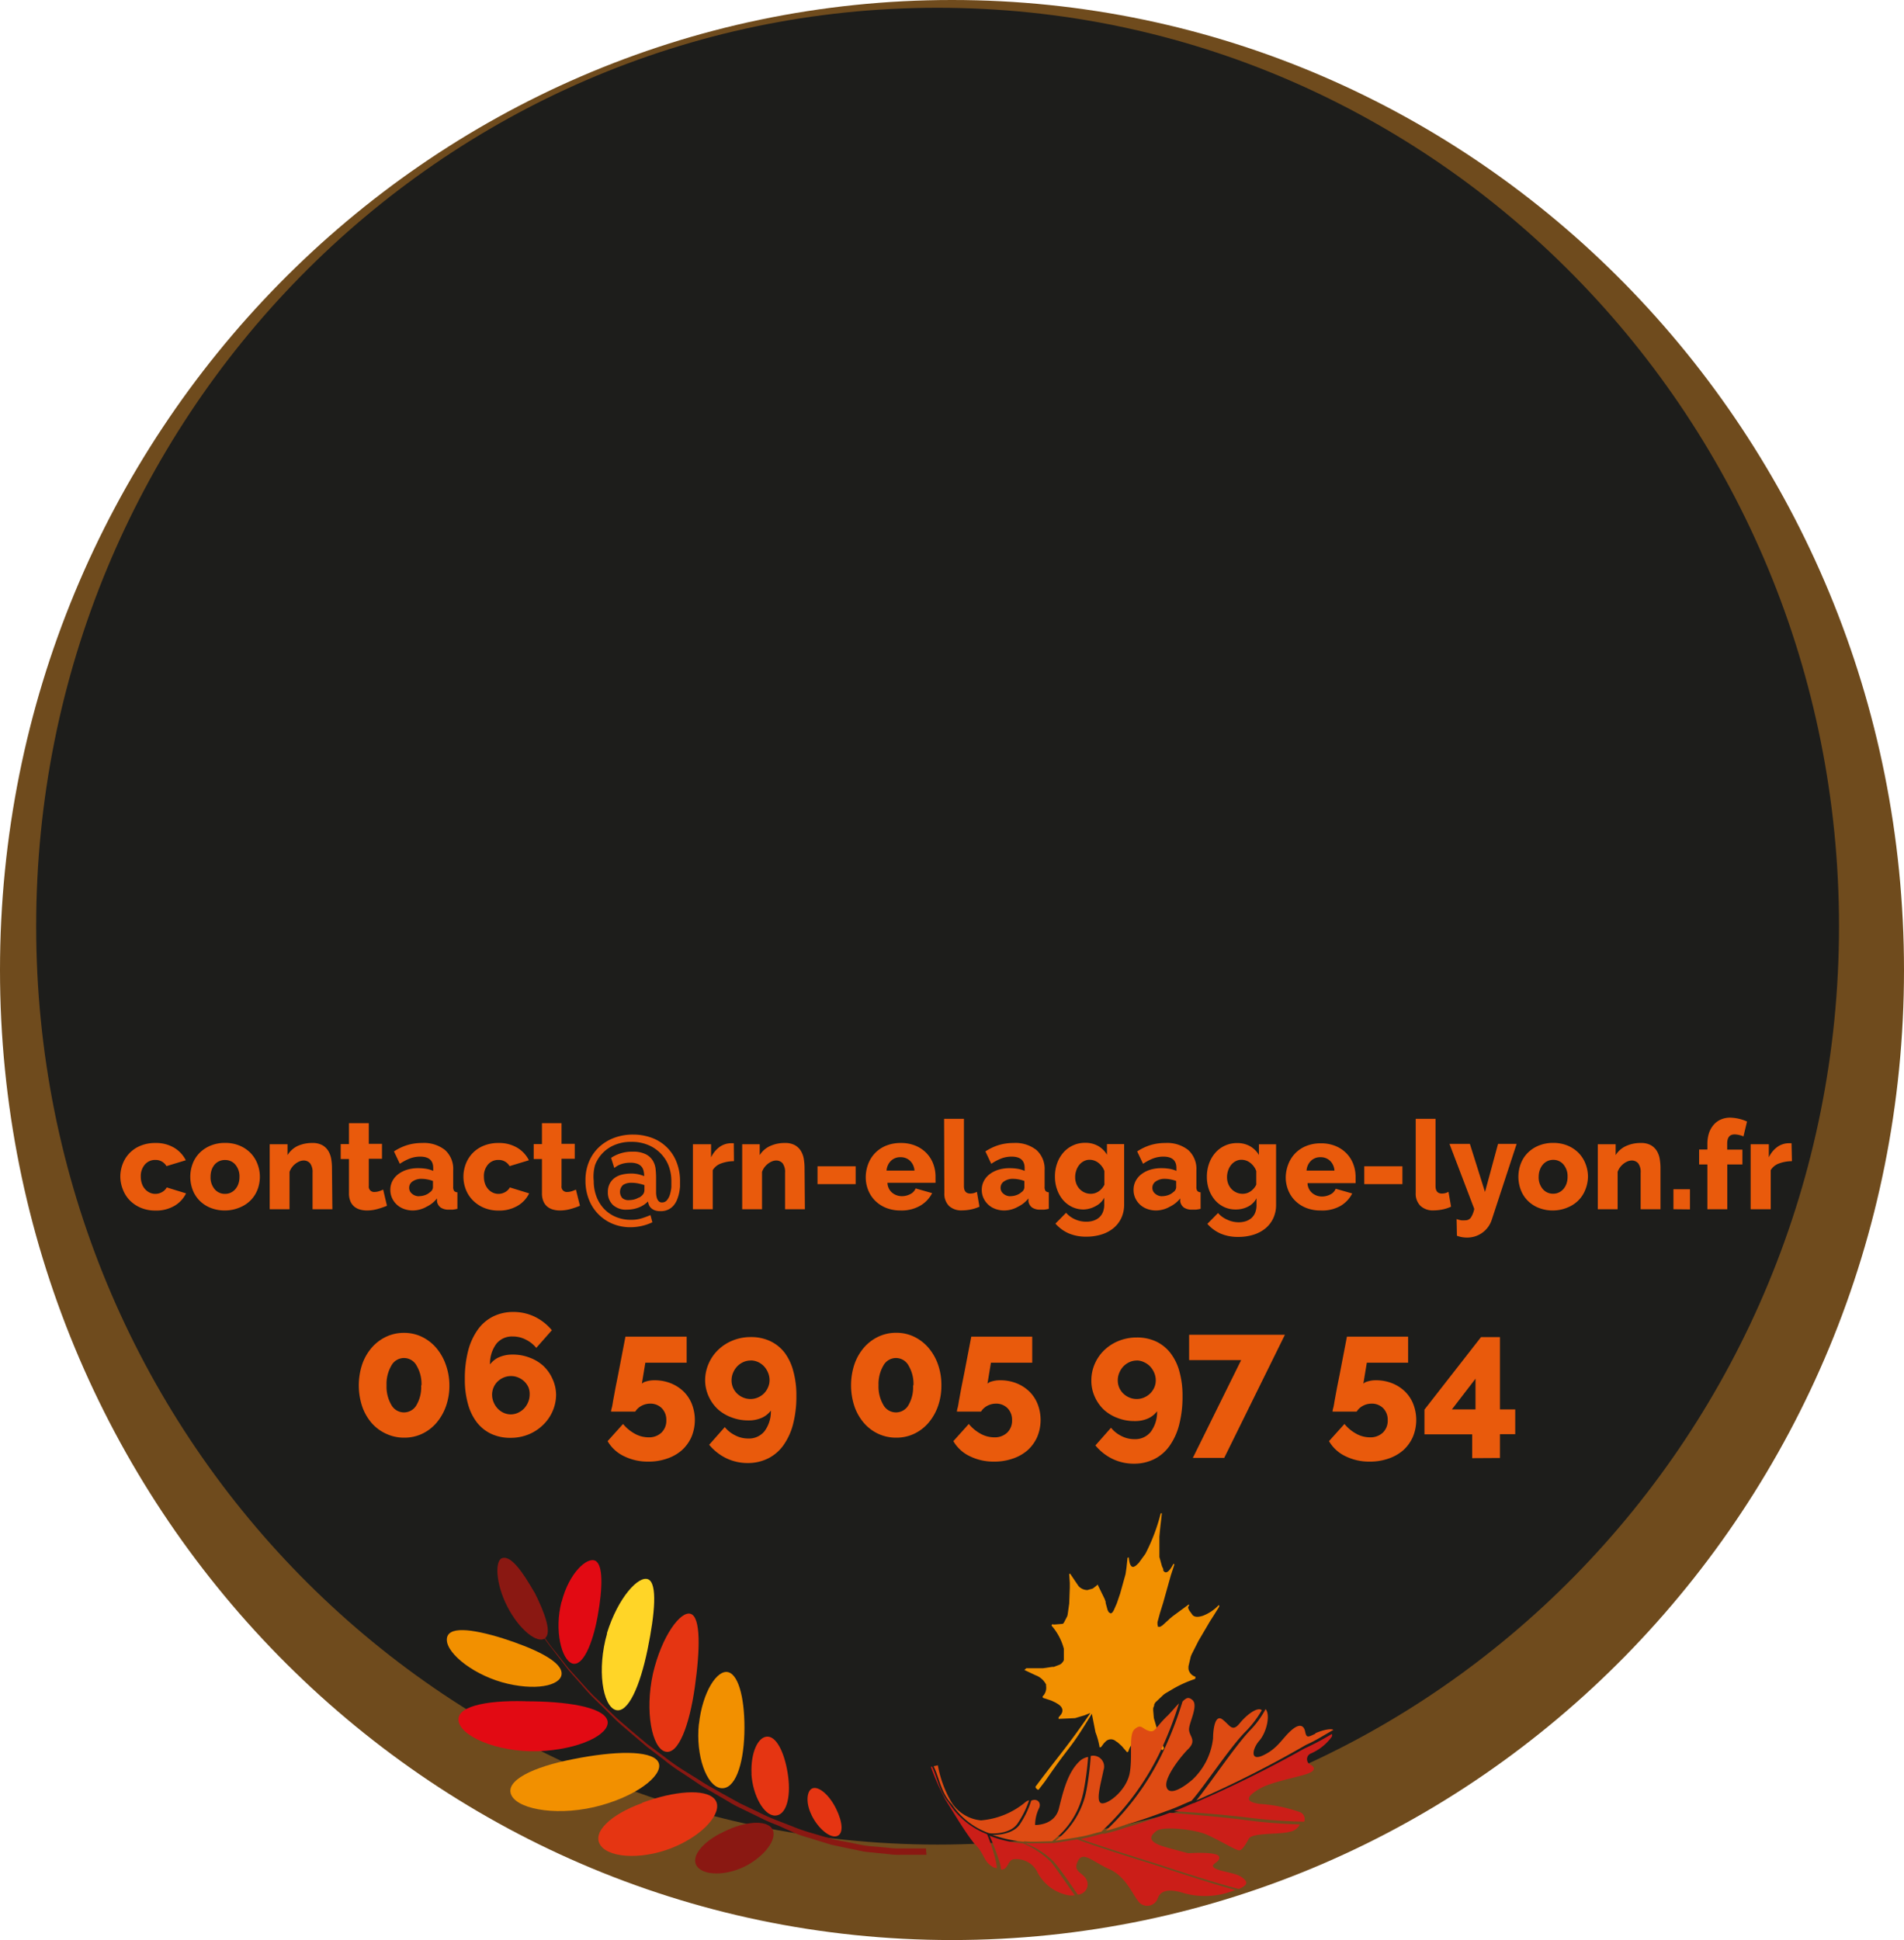 <svg xmlns="http://www.w3.org/2000/svg" viewBox="0 0 230.57 234.91"><title>contact-badge</title><path d="M0,117.46C0,52.59,51.6,0,115.28,0S230.57,52.59,230.57,117.46,179,234.91,115.28,234.91,0,182.32,0,117.46" fill="#6f4b1d" fill-rule="evenodd"/><path d="M4.38,112.15C4.38,50.73,53.25.94,113.55.94S222.7,50.73,222.7,112.15,173.83,223.35,113.55,223.35,4.38,173.57,4.38,112.15" fill="#1d1d1b" fill-rule="evenodd"/><path d="M124.28,202H125l.48,0,.81,0,1.16-.17.18,0,.75-.29h0l.15-.11.19-.21.05-.09.06-.12,0-.1v-1.09l0-.18a6.94,6.94,0,0,0-1.48-2.79v-.09l.11-.1.15.05,1-.08.07,0,.14-.12.42-.81.05-.2.19-1.34.07-1.93v-.57l-.07-1,0-.1h.12l1,1.48a1.44,1.44,0,0,0,1.09.49l.51-.14.15-.05.42-.33.15-.14h0l.84,1.72.13.36,0,.14.24.87.14.26.25.15.2-.14.15-.24.37-.84.4-1.17.66-2.37.11-.74.13-1.24.15-.06v0c.06.51.15,1.2.57,1.16l.22-.1.16-.13.26-.25.8-1.1a22.67,22.67,0,0,0,1.86-4.91v0l.14,0-.21,1.84-.09,1,0,2.45.31,1.11.16.35,0,.09,0,.08c.36.59.86-.1,1.2-.75l0,0c.07-.13.16,0,.12.11l-.4,1.22-.22.78-.72,2.57-.38,1.22-.3,1.1v.29l.06.28.26,0,.28-.17.76-.69.13-.13.38-.31,1.88-1.38h0c.1-.07.1.12,0,.22s0,.31.12.52l.1.13.27.38c.3.32.79.24,1.24.1a5.15,5.15,0,0,0,1.89-1.25c.08-.09.16,0,.08.18l0,0-.68,1.09-.43.67-1.38,2.35-.82,1.62-.11.27-.28,1.19v.12l0,.2a1.2,1.2,0,0,0,.67.87l.17.07v.19l-.08.09a13.93,13.93,0,0,0-2.87,1.33l-.68.4-.2.14-1,.94-.08.12-.08.15,0,.12-.12.32,0,.27v0l.08.93.05.19.36,1.21.33,1,.21.55.29.71-.19.24-1.12-.87a2.11,2.11,0,0,0-1.76-.49h0l-.17.08a2.34,2.34,0,0,0-1,1.16l-.08.23-.07.11h-.11l-.64-.74-.48-.43-.23-.15a.9.9,0,0,0-1.25.06l-.19.19-.33.45-.19.06a9,9,0,0,0-.5-1.84l-.44-2.24c-2.93,4.8-2.23,3.18-5.66,8.17l-.77,1c-.11.13-.46-.23-.38-.36,3-4,3.78-4.74,6.63-8.89-.23.06-.63.25-.72.27l-1.13.34-2,.09,0-.17.32-.39.1-.2c.18-.51-.19-.86-.58-1.09l-.24-.14-.47-.22-1-.33-.06-.1,0-.08.14-.16a1.46,1.46,0,0,0,.28-1.11l0-.09,0-.08a2.33,2.33,0,0,0-1.27-1.12l-1.36-.64Z" fill="#f29000"/><path d="M133.6,222.07a23.79,23.79,0,0,0,2.61-.74c1.64-.47,3.52-1.1,5.45-1.83,1.85.15,5.38.41,8.92.85a62.36,62.36,0,0,0,6.83.56,1.66,1.66,0,0,1-1.18.88c-1.3.38-4.58.09-5,.85s-.77,1.34-1.13,1.41-2.55-1.31-4.06-1.94-5.27-1-6-.41-1.31,1.29,1.25,2,2.63.7,2.62.7,3.55-.25,3.73.43-1.18.86-.62,1.32,2.58.59,3.32,1.13.92.91-.32,1.45c-2.83-.73-7-2.08-10-3.07-5.07-1.58-9.05-2.89-9.14-3,1-.16,2-.48,2.81-.67" fill="#cb1e18"/><path d="M127.65,223.16l2.81-.44c.08.08,4.05,1.45,9.11,3,3.07,1,7.2,2.37,10,3.12l-.21.09a9.47,9.47,0,0,1-6,.3c-2-.64-2.87-.19-3.14.59a1.36,1.36,0,0,1-2.21.59c-.8-.83-1.59-3.16-3.66-4.08s-3.19-2.23-3.81-1,.36,1.32.92,2.08a1.25,1.25,0,0,1-.94,2c-.87-1.23-2-2.94-2.93-4a9.61,9.61,0,0,0-3.42-2.2Z" fill="#cb1e18"/><path d="M144.54,218.35a141.41,141.41,0,0,0,13.4-6.62,31.57,31.57,0,0,0,3.32-1.76c.09.08.08.18,0,.35a6.11,6.11,0,0,1-2.52,2,.75.75,0,0,0-.14,1.31c.48.22.92.69-.21,1.12s-4.43,1-5.84,1.83-2.07,1.56,0,1.85a17.92,17.92,0,0,1,4.89,1,.89.89,0,0,1,.49,1.15,64.5,64.5,0,0,1-6.83-.5c-3.55-.43-7.08-.66-8.93-.77.81-.29,1.59-.66,2.4-1" fill="#cb1e18"/><path d="M130.16,229.49a2.47,2.47,0,0,1-.78,0,5.34,5.34,0,0,1-3.83-2.95,2.83,2.83,0,0,0-2.69-1.42c-.88,0-.7,1.32-1.64,1.25a5.7,5.7,0,0,0-.13-.77,31.45,31.45,0,0,0-1.26-3.32h0a13.77,13.77,0,0,0,4.07.93,10.87,10.87,0,0,1,3.38,2.26c.9,1.14,2,2.8,2.89,4.05" fill="#cb1e18"/><path d="M112.87,213.92c.62,1.23.84,3,2,4.34a9.66,9.66,0,0,0,4.66,3.83h0a20.31,20.31,0,0,1,1.08,3.36,5.35,5.35,0,0,1,.11.76l-.39-.09c-1.33-.73-1-1.6-2.38-2.93-1.26-1.63-2.09-3.11-3.45-5.25a29.48,29.48,0,0,1-1.78-4Z" fill="#cb1e18"/><path d="M159.28,209.88c.7-.34,1.92-.65,2.19-.41-1,.54-2.1,1.28-3.3,1.8A133.16,133.16,0,0,1,144.88,218c1.43-1.73,4.57-6.42,6.44-8.42a11.08,11.08,0,0,0,1.94-2.64l.11.16c.43.85-.06,2.75-.87,3.67s-1.21,2.58.5,1.76,2.21-1.94,3.27-2.92,1.62-.73,1.78.06.33.69,1.23.26" fill="#de4b13"/><path d="M113.06,213.87c.67,1.32.87,3.2,2.22,4.61h0a9,9,0,0,0,4.4,3.46c.08.09,2.56.28,3.53-1.12a11.4,11.4,0,0,0,1.41-2.83,1.24,1.24,0,0,0-.54.3,9.59,9.59,0,0,1-5.29,2.13,4.75,4.75,0,0,1-3.72-2.45h0a13.83,13.83,0,0,1-1.5-4.22Z" fill="#de4b13"/><path d="M141.92,219.05c-1.93.7-3.78,1.39-5.41,1.84-.71.22-1.56.55-2.59.77a31.91,31.91,0,0,0,6.9-9.49,44.35,44.35,0,0,0,2.38-6.14c.47-.46.71-.58,1.17-.21.8.62-.33,2.65-.38,3.52s1,1.34-.09,2.43-2.83,3.44-2.66,4.49,1.41.72,3.16-.77a8.1,8.1,0,0,0,2.5-5c0-1,.22-3,1.15-2.28s1.16,1.58,2.09.44,2.21-2,2.66-1.57a12.52,12.52,0,0,1-2,2.62c-1.92,1.95-5,6.66-6.51,8.35-.8.32-1.58.7-2.38,1" fill="#de4b13"/><path d="M124,223a14.2,14.2,0,0,1-4-.9c0,.15,2.57.19,3.5-1.2a11.46,11.46,0,0,0,1.38-2.87c.74-.33,1.28.28.93.95a4.65,4.65,0,0,0-.46,2s2.36.09,2.88-2,1.07-4.35,2.47-5.69a2,2,0,0,1,1.07-.55,34.85,34.85,0,0,1-.54,4.09,9.94,9.94,0,0,1-3.83,6.12c-1.09,0-2.25.11-3.4,0" fill="#de4b13"/><path d="M130.6,222.45l-2.79.44a10.12,10.12,0,0,0,3.77-6.18,37.43,37.43,0,0,0,.51-4.09,1.32,1.32,0,0,1,1.54,1.73c-.33,1.67-1,3.86-.22,4s3.05-1.59,3.41-3.73-.18-4.62.6-5.26.83-.08,1.66.21.76-.36,2.34-1.85c.63-.65,1-1.14,1.35-1.46a43.5,43.5,0,0,1-2.41,6.13,32,32,0,0,1-7,9.4c-.85.18-1.77.52-2.79.65" fill="#de4b13"/><path d="M14.57,142.48a4.3,4.3,0,0,1,.29-1.55,3.86,3.86,0,0,1,.83-1.31,3.9,3.9,0,0,1,1.33-.89,4.6,4.6,0,0,1,1.79-.33,4.27,4.27,0,0,1,2.29.58,3.7,3.7,0,0,1,1.4,1.51l-2.34.71a1.51,1.51,0,0,0-1.36-.75,1.62,1.62,0,0,0-1.25.55,2.13,2.13,0,0,0-.5,1.49,2.53,2.53,0,0,0,.14.85,1.94,1.94,0,0,0,.38.65,1.71,1.71,0,0,0,.56.42,1.6,1.6,0,0,0,.68.15,1.61,1.61,0,0,0,.82-.22,1.4,1.4,0,0,0,.56-.56l2.34.72a3.53,3.53,0,0,1-1.39,1.5,4.35,4.35,0,0,1-2.32.58,4.47,4.47,0,0,1-1.78-.34,4.08,4.08,0,0,1-1.33-.9,3.8,3.8,0,0,1-.83-1.31A4.3,4.3,0,0,1,14.57,142.48Z" fill="#e95a0c"/><path d="M27.26,146.57a4.6,4.6,0,0,1-1.79-.33,3.89,3.89,0,0,1-1.33-.89,3.76,3.76,0,0,1-.82-1.31,4.48,4.48,0,0,1,0-3.1,3.76,3.76,0,0,1,.82-1.31,4,4,0,0,1,1.33-.9,4.51,4.51,0,0,1,1.79-.34,4.46,4.46,0,0,1,1.78.34,4,4,0,0,1,1.32.9,3.86,3.86,0,0,1,.82,1.31,4.3,4.3,0,0,1,.29,1.55A4.41,4.41,0,0,1,31.2,144a3.77,3.77,0,0,1-.82,1.31,3.9,3.9,0,0,1-1.33.89A4.6,4.6,0,0,1,27.26,146.57Zm-1.76-4.08A2.18,2.18,0,0,0,26,144a1.6,1.6,0,0,0,1.26.56,1.58,1.58,0,0,0,.69-.15,1.66,1.66,0,0,0,.55-.42,2,2,0,0,0,.37-.65,2.49,2.49,0,0,0,.13-.83,2.18,2.18,0,0,0-.5-1.49,1.59,1.59,0,0,0-1.24-.56A1.63,1.63,0,0,0,26,141a2,2,0,0,0-.37.65A2.49,2.49,0,0,0,25.5,142.49Z" fill="#e95a0c"/><path d="M40.25,146.42h-2.4V142a1.77,1.77,0,0,0-.29-1.13,1,1,0,0,0-.77-.35,1.33,1.33,0,0,0-.51.1,2.14,2.14,0,0,0-.5.29,2.27,2.27,0,0,0-.43.44,2.1,2.1,0,0,0-.29.55v4.52h-2.4v-7.87h2.16v1.32A2.87,2.87,0,0,1,36,138.78a4.18,4.18,0,0,1,1.83-.38,2.38,2.38,0,0,1,1.23.28,2,2,0,0,1,.72.72,2.79,2.79,0,0,1,.34,1,6.61,6.61,0,0,1,.08,1Z" fill="#e95a0c"/><path d="M46.86,146a9.56,9.56,0,0,1-1.13.39,4.72,4.72,0,0,1-1.28.18,3.11,3.11,0,0,1-.85-.11,1.9,1.9,0,0,1-.7-.36,1.68,1.68,0,0,1-.47-.65,2.48,2.48,0,0,1-.17-1v-4.11h-1v-1.81h1V136h2.4v2.5h1.6v1.81h-1.6v3.29a.64.64,0,0,0,.69.73,1.84,1.84,0,0,0,.55-.09,3.39,3.39,0,0,0,.5-.2Z" fill="#e95a0c"/><path d="M50,146.57a3.09,3.09,0,0,1-1.09-.19,2.54,2.54,0,0,1-.86-.52,2.51,2.51,0,0,1-.57-.79,2.36,2.36,0,0,1-.21-1,2.29,2.29,0,0,1,.25-1.06,2.45,2.45,0,0,1,.7-.83,3.45,3.45,0,0,1,1.06-.54,4.51,4.51,0,0,1,1.37-.19,5.52,5.52,0,0,1,1,.08,3.18,3.18,0,0,1,.81.25v-.36q0-1.37-1.58-1.37a3.51,3.51,0,0,0-1.23.22,5.93,5.93,0,0,0-1.23.65l-.71-1.5a6.31,6.31,0,0,1,1.62-.77,6.12,6.12,0,0,1,1.79-.25,4.1,4.1,0,0,1,2.76.84,3.07,3.07,0,0,1,1,2.46v2a.84.84,0,0,0,.11.5.56.56,0,0,0,.4.17v2a4.06,4.06,0,0,1-.57.1l-.46,0a1.67,1.67,0,0,1-1-.26,1.16,1.16,0,0,1-.44-.74l0-.36a3.6,3.6,0,0,1-1.25,1A3.43,3.43,0,0,1,50,146.57Zm.71-1.73a2.18,2.18,0,0,0,.76-.13,1.76,1.76,0,0,0,.61-.36.75.75,0,0,0,.35-.57V143a3.91,3.91,0,0,0-.68-.19,3.8,3.8,0,0,0-.68-.07,1.85,1.85,0,0,0-1.09.3.91.91,0,0,0-.43.78.89.89,0,0,0,.33.71A1.26,1.26,0,0,0,50.73,144.85Z" fill="#e95a0c"/><path d="M56.12,142.48a4.3,4.3,0,0,1,.29-1.55,3.86,3.86,0,0,1,.83-1.31,3.9,3.9,0,0,1,1.33-.89,4.6,4.6,0,0,1,1.79-.33,4.27,4.27,0,0,1,2.29.58,3.7,3.7,0,0,1,1.4,1.51l-2.34.71a1.51,1.51,0,0,0-1.36-.75,1.62,1.62,0,0,0-1.25.55,2.13,2.13,0,0,0-.5,1.49,2.53,2.53,0,0,0,.14.85,1.94,1.94,0,0,0,.38.65,1.71,1.71,0,0,0,.56.42,1.6,1.6,0,0,0,.68.15,1.61,1.61,0,0,0,.82-.22,1.4,1.4,0,0,0,.56-.56l2.34.72a3.53,3.53,0,0,1-1.39,1.5,4.35,4.35,0,0,1-2.32.58,4.47,4.47,0,0,1-1.78-.34,4.08,4.08,0,0,1-1.33-.9A3.8,3.8,0,0,1,56.4,144,4.3,4.3,0,0,1,56.12,142.48Z" fill="#e95a0c"/><path d="M70.23,146a9.56,9.56,0,0,1-1.13.39,4.72,4.72,0,0,1-1.28.18,3.11,3.11,0,0,1-.85-.11,1.9,1.9,0,0,1-.7-.36,1.68,1.68,0,0,1-.47-.65,2.48,2.48,0,0,1-.17-1v-4.11h-1v-1.81h1V136H68v2.5h1.6v1.81H68v3.29a.64.64,0,0,0,.69.73,1.84,1.84,0,0,0,.55-.09,3.39,3.39,0,0,0,.5-.2Z" fill="#e95a0c"/><path d="M76.68,137.38a6.48,6.48,0,0,1,2.13.35,5.07,5.07,0,0,1,3.07,2.86,6.24,6.24,0,0,1,.47,2.52c0,.14,0,.33,0,.56a6,6,0,0,1-.1.73,5,5,0,0,1-.23.79,2.65,2.65,0,0,1-.41.73,2,2,0,0,1-.66.53,2.08,2.08,0,0,1-1,.2,1.82,1.82,0,0,1-.68-.11,1.31,1.31,0,0,1-.44-.28,1.08,1.08,0,0,1-.25-.37,1.86,1.86,0,0,1-.11-.41,3.23,3.23,0,0,1-1.15.74,3.9,3.9,0,0,1-1.4.25,2.32,2.32,0,0,1-1.72-.59,2.08,2.08,0,0,1-.59-1.54,2.12,2.12,0,0,1,.25-1.06,2,2,0,0,1,.64-.7,2.6,2.6,0,0,1,.89-.37,4.67,4.67,0,0,1,1-.11,3.83,3.83,0,0,1,1,.11,5.11,5.11,0,0,1,.62.2,2.73,2.73,0,0,0-.08-.66,1.19,1.19,0,0,0-.26-.51,1.26,1.26,0,0,0-.51-.33,2.37,2.37,0,0,0-.82-.12,3.35,3.35,0,0,0-1.12.17,2.56,2.56,0,0,0-.83.47L74,140.2a4.55,4.55,0,0,1,2.61-.75,3.39,3.39,0,0,1,1.59.31,2.13,2.13,0,0,1,.85.77,2.5,2.5,0,0,1,.34,1,10.12,10.12,0,0,1,.06,1.06v1.23q0,.33,0,.65a2.32,2.32,0,0,0,.09.57,1,1,0,0,0,.22.4.53.53,0,0,0,.41.16.76.76,0,0,0,.61-.29,2,2,0,0,0,.36-.71,4.81,4.81,0,0,0,.16-.85q0-.44,0-.73a5.18,5.18,0,0,0-.34-1.89,4.36,4.36,0,0,0-1-1.51,4.48,4.48,0,0,0-1.52-1,5.17,5.17,0,0,0-2-.36,5.11,5.11,0,0,0-1.94.35,4.25,4.25,0,0,0-2.44,2.46A5.12,5.12,0,0,0,71.9,143a5.25,5.25,0,0,0,.31,1.83,4.54,4.54,0,0,0,.9,1.5,4.17,4.17,0,0,0,1.42,1,4.62,4.62,0,0,0,1.88.37,4.22,4.22,0,0,0,1.27-.17q.52-.16,1.09-.4L79,148a6.11,6.11,0,0,1-1.31.45,6.23,6.23,0,0,1-1.35.15,5.53,5.53,0,0,1-2.11-.4,5.2,5.2,0,0,1-2.9-2.92,6.1,6.1,0,0,1-.43-2.33,5.74,5.74,0,0,1,.47-2.39,5.14,5.14,0,0,1,1.27-1.75,5.52,5.52,0,0,1,1.83-1.07A6.46,6.46,0,0,1,76.68,137.38Zm.67,7.65a1.37,1.37,0,0,0,.5-.39.85.85,0,0,0,.19-.54v-.6a6.63,6.63,0,0,0-.65-.18,4.06,4.06,0,0,0-.94-.1,1.77,1.77,0,0,0-1,.26,1.15,1.15,0,0,0-.1,1.58,1.12,1.12,0,0,0,.79.26,3.27,3.27,0,0,0,.61-.07A2.28,2.28,0,0,0,77.36,145Z" fill="#e95a0c"/><path d="M88.88,140.6a4.6,4.6,0,0,0-1.57.28,1.92,1.92,0,0,0-1,.81v4.73h-2.4v-7.87h2.2v1.59a3.34,3.34,0,0,1,1-1.24,2.4,2.4,0,0,1,1.36-.47h.24l.15,0Z" fill="#e95a0c"/><path d="M97.47,146.42h-2.4V142a1.77,1.77,0,0,0-.29-1.13,1,1,0,0,0-.77-.35,1.33,1.33,0,0,0-.51.1,2.14,2.14,0,0,0-.5.29,2.27,2.27,0,0,0-.43.44,2.1,2.1,0,0,0-.29.55v4.52h-2.4v-7.87H92v1.32a2.87,2.87,0,0,1,1.23-1.09,4.18,4.18,0,0,1,1.83-.38,2.38,2.38,0,0,1,1.23.28,2,2,0,0,1,.72.72,2.79,2.79,0,0,1,.34,1,6.61,6.61,0,0,1,.08,1Z" fill="#e95a0c"/><path d="M99,143.38v-2.16h4.62v2.16Z" fill="#e95a0c"/><path d="M109.07,146.57a4.66,4.66,0,0,1-1.78-.32,4,4,0,0,1-1.33-.88,3.76,3.76,0,0,1-.83-1.28,4.14,4.14,0,0,1-.29-1.52,4.54,4.54,0,0,1,.29-1.61,3.9,3.9,0,0,1,.83-1.33,3.85,3.85,0,0,1,1.33-.9,4.6,4.6,0,0,1,1.79-.33,4.54,4.54,0,0,1,1.79.33,3.91,3.91,0,0,1,1.32.89,3.79,3.79,0,0,1,.82,1.3,4.35,4.35,0,0,1,.28,1.54c0,.14,0,.28,0,.41a2.88,2.88,0,0,1,0,.35h-5.82a1.62,1.62,0,0,0,.58,1.21,1.84,1.84,0,0,0,1.18.41,2.15,2.15,0,0,0,1-.25,1.3,1.3,0,0,0,.65-.69l2,.57a3.67,3.67,0,0,1-1.44,1.52A4.47,4.47,0,0,1,109.07,146.57Zm1.67-4.83a1.8,1.8,0,0,0-.54-1.19,1.63,1.63,0,0,0-1.15-.43,1.6,1.6,0,0,0-1.16.44,1.83,1.83,0,0,0-.53,1.18Z" fill="#e95a0c"/><path d="M114.33,135.47h2.4v8.15q0,.9.77.9a1.7,1.7,0,0,0,.4-.05,1.45,1.45,0,0,0,.4-.16l.31,1.8a4.66,4.66,0,0,1-1,.33,5.5,5.5,0,0,1-1.1.12,2.19,2.19,0,0,1-1.59-.54,2.08,2.08,0,0,1-.56-1.56Z" fill="#e95a0c"/><path d="M121.62,146.57a3.09,3.09,0,0,1-1.09-.19,2.54,2.54,0,0,1-.86-.52,2.51,2.51,0,0,1-.57-.79,2.36,2.36,0,0,1-.21-1,2.29,2.29,0,0,1,.25-1.06,2.45,2.45,0,0,1,.7-.83,3.45,3.45,0,0,1,1.06-.54,4.51,4.51,0,0,1,1.37-.19,5.52,5.52,0,0,1,1,.08,3.18,3.18,0,0,1,.81.25v-.36q0-1.37-1.58-1.37a3.51,3.51,0,0,0-1.23.22,5.93,5.93,0,0,0-1.23.65l-.71-1.5a6.31,6.31,0,0,1,1.62-.77,6.12,6.12,0,0,1,1.79-.25,4.1,4.1,0,0,1,2.76.84,3.07,3.07,0,0,1,1,2.46v2a.84.84,0,0,0,.11.5.56.56,0,0,0,.4.17v2a4.06,4.06,0,0,1-.57.1l-.46,0a1.67,1.67,0,0,1-1-.26,1.16,1.16,0,0,1-.44-.74l0-.36a3.6,3.6,0,0,1-1.25,1A3.43,3.43,0,0,1,121.62,146.57Zm.71-1.73a2.18,2.18,0,0,0,.76-.13,1.76,1.76,0,0,0,.61-.36.75.75,0,0,0,.35-.57V143a3.91,3.91,0,0,0-.68-.19,3.8,3.8,0,0,0-.68-.07,1.85,1.85,0,0,0-1.09.3.91.91,0,0,0-.43.78.89.89,0,0,0,.33.71A1.26,1.26,0,0,0,122.33,144.85Z" fill="#e95a0c"/><path d="M131.24,146.45a3.2,3.2,0,0,1-1.42-.31,3.36,3.36,0,0,1-1.1-.85A4,4,0,0,1,128,144a4.58,4.58,0,0,1-.25-1.54,4.68,4.68,0,0,1,.27-1.61,4,4,0,0,1,.75-1.29,3.45,3.45,0,0,1,2.64-1.18,3.1,3.1,0,0,1,1.57.38,2.94,2.94,0,0,1,1.07,1.06v-1.29h2.08v7.33a3.77,3.77,0,0,1-.34,1.62,3.53,3.53,0,0,1-.94,1.22,4.24,4.24,0,0,1-1.44.77,6,6,0,0,1-1.85.27,5.28,5.28,0,0,1-2.17-.41,4.61,4.61,0,0,1-1.58-1.17l1.29-1.31a3.14,3.14,0,0,0,1.08.79,3.3,3.3,0,0,0,1.38.29,2.79,2.79,0,0,0,.83-.12,2,2,0,0,0,.69-.37,1.7,1.7,0,0,0,.47-.65,2.39,2.39,0,0,0,.17-1v-.77a2.35,2.35,0,0,1-1,1A3.21,3.21,0,0,1,131.24,146.45Zm.83-1.9a1.67,1.67,0,0,0,1-.31,2.1,2.1,0,0,0,.67-.79V141.8a2.17,2.17,0,0,0-.73-1,1.73,1.73,0,0,0-1.05-.37,1.49,1.49,0,0,0-.71.17,1.77,1.77,0,0,0-.56.46,2.19,2.19,0,0,0-.36.68,2.48,2.48,0,0,0-.13.79,2.2,2.2,0,0,0,.14.8,1.94,1.94,0,0,0,.4.64,1.84,1.84,0,0,0,.59.42A1.81,1.81,0,0,0,132.06,144.55Z" fill="#e95a0c"/><path d="M140,146.57a3.09,3.09,0,0,1-1.09-.19,2.54,2.54,0,0,1-.86-.52,2.51,2.51,0,0,1-.57-.79,2.36,2.36,0,0,1-.21-1,2.29,2.29,0,0,1,.25-1.06,2.45,2.45,0,0,1,.7-.83,3.45,3.45,0,0,1,1.06-.54,4.51,4.51,0,0,1,1.37-.19,5.52,5.52,0,0,1,1,.08,3.18,3.18,0,0,1,.81.25v-.36q0-1.37-1.58-1.37a3.51,3.51,0,0,0-1.23.22,5.93,5.93,0,0,0-1.23.65l-.71-1.5a6.31,6.31,0,0,1,1.62-.77,6.12,6.12,0,0,1,1.79-.25,4.1,4.1,0,0,1,2.76.84,3.07,3.07,0,0,1,1,2.46v2a.84.84,0,0,0,.11.5.56.56,0,0,0,.4.17v2a4.06,4.06,0,0,1-.57.1l-.46,0a1.67,1.67,0,0,1-1-.26,1.16,1.16,0,0,1-.44-.74l0-.36a3.6,3.6,0,0,1-1.25,1A3.43,3.43,0,0,1,140,146.57Zm.71-1.73a2.18,2.18,0,0,0,.76-.13,1.76,1.76,0,0,0,.61-.36.75.75,0,0,0,.35-.57V143a3.91,3.91,0,0,0-.68-.19,3.8,3.8,0,0,0-.68-.07,1.85,1.85,0,0,0-1.09.3.91.91,0,0,0-.43.78.89.89,0,0,0,.33.71A1.26,1.26,0,0,0,140.72,144.85Z" fill="#e95a0c"/><path d="M149.63,146.45a3.2,3.2,0,0,1-1.42-.31,3.36,3.36,0,0,1-1.1-.85,4,4,0,0,1-.71-1.26,4.58,4.58,0,0,1-.25-1.54,4.68,4.68,0,0,1,.27-1.61,4,4,0,0,1,.75-1.29,3.45,3.45,0,0,1,2.64-1.18,3.1,3.1,0,0,1,1.57.38,2.94,2.94,0,0,1,1.07,1.06v-1.29h2.08v7.33a3.77,3.77,0,0,1-.34,1.62,3.53,3.53,0,0,1-.94,1.22,4.24,4.24,0,0,1-1.44.77,6,6,0,0,1-1.85.27,5.28,5.28,0,0,1-2.17-.41,4.61,4.61,0,0,1-1.58-1.17l1.29-1.31a3.14,3.14,0,0,0,1.08.79A3.3,3.3,0,0,0,150,148a2.79,2.79,0,0,0,.83-.12,2,2,0,0,0,.69-.37,1.7,1.7,0,0,0,.47-.65,2.39,2.39,0,0,0,.17-1v-.77a2.35,2.35,0,0,1-1,1A3.21,3.21,0,0,1,149.63,146.45Zm.83-1.9a1.67,1.67,0,0,0,1-.31,2.1,2.1,0,0,0,.67-.79V141.8a2.17,2.17,0,0,0-.73-1,1.73,1.73,0,0,0-1.05-.37,1.49,1.49,0,0,0-.71.17,1.77,1.77,0,0,0-.56.46,2.19,2.19,0,0,0-.36.68,2.48,2.48,0,0,0-.13.79,2.2,2.2,0,0,0,.14.8,1.94,1.94,0,0,0,.4.64,1.84,1.84,0,0,0,.59.42A1.81,1.81,0,0,0,150.45,144.55Z" fill="#e95a0c"/><path d="M159.93,146.57a4.66,4.66,0,0,1-1.78-.32,4,4,0,0,1-1.33-.88,3.76,3.76,0,0,1-.83-1.28,4.14,4.14,0,0,1-.29-1.52A4.54,4.54,0,0,1,156,141a3.9,3.9,0,0,1,.83-1.33,3.85,3.85,0,0,1,1.33-.9,4.6,4.6,0,0,1,1.79-.33,4.54,4.54,0,0,1,1.79.33,3.91,3.91,0,0,1,1.32.89,3.79,3.79,0,0,1,.82,1.3,4.35,4.35,0,0,1,.28,1.54c0,.14,0,.28,0,.41a2.88,2.88,0,0,1,0,.35h-5.82a1.62,1.62,0,0,0,.58,1.21,1.84,1.84,0,0,0,1.18.41,2.15,2.15,0,0,0,1-.25,1.3,1.3,0,0,0,.65-.69l2,.57a3.67,3.67,0,0,1-1.44,1.52A4.47,4.47,0,0,1,159.93,146.57Zm1.67-4.83a1.8,1.8,0,0,0-.54-1.19,1.63,1.63,0,0,0-1.15-.43,1.6,1.6,0,0,0-1.16.44,1.83,1.83,0,0,0-.53,1.18Z" fill="#e95a0c"/><path d="M165.21,143.38v-2.16h4.62v2.16Z" fill="#e95a0c"/><path d="M171.44,135.47h2.4v8.15q0,.9.77.9a1.7,1.7,0,0,0,.4-.05,1.45,1.45,0,0,0,.4-.16l.31,1.8a4.66,4.66,0,0,1-1,.33,5.5,5.5,0,0,1-1.1.12A2.19,2.19,0,0,1,172,146a2.08,2.08,0,0,1-.56-1.56Z" fill="#e95a0c"/><path d="M176.39,147.61a3.51,3.51,0,0,0,.56.15,2.8,2.8,0,0,0,.47,0,.82.82,0,0,0,.68-.3,3,3,0,0,0,.43-1.08l-3-7.87H178l1.83,5.82,1.58-5.82h2.25l-3,9.15a3.11,3.11,0,0,1-3,2.19,3.64,3.64,0,0,1-.61-.05,3.37,3.37,0,0,1-.62-.17Z" fill="#e95a0c"/><path d="M188.09,146.57a4.6,4.6,0,0,1-1.79-.33,3.89,3.89,0,0,1-1.33-.89,3.76,3.76,0,0,1-.82-1.31,4.48,4.48,0,0,1,0-3.1,3.76,3.76,0,0,1,.82-1.31,4,4,0,0,1,1.33-.9,4.51,4.51,0,0,1,1.79-.34,4.46,4.46,0,0,1,1.78.34,4,4,0,0,1,1.32.9,3.86,3.86,0,0,1,.82,1.31,4.3,4.3,0,0,1,.29,1.55A4.41,4.41,0,0,1,192,144a3.77,3.77,0,0,1-.82,1.31,3.9,3.9,0,0,1-1.33.89A4.6,4.6,0,0,1,188.09,146.57Zm-1.76-4.08a2.18,2.18,0,0,0,.5,1.49,1.6,1.6,0,0,0,1.26.56,1.58,1.58,0,0,0,.69-.15,1.66,1.66,0,0,0,.55-.42,2,2,0,0,0,.37-.65,2.49,2.49,0,0,0,.13-.83,2.18,2.18,0,0,0-.5-1.49,1.59,1.59,0,0,0-1.24-.56,1.63,1.63,0,0,0-1.25.57,2,2,0,0,0-.37.65A2.49,2.49,0,0,0,186.33,142.49Z" fill="#e95a0c"/><path d="M201.08,146.42h-2.4V142a1.77,1.77,0,0,0-.29-1.13,1,1,0,0,0-.77-.35,1.33,1.33,0,0,0-.51.1,2.14,2.14,0,0,0-.5.29,2.27,2.27,0,0,0-.43.44,2.1,2.1,0,0,0-.29.55v4.52h-2.4v-7.87h2.16v1.32a2.87,2.87,0,0,1,1.23-1.09,4.18,4.18,0,0,1,1.83-.38,2.38,2.38,0,0,1,1.23.28,2,2,0,0,1,.72.72,2.79,2.79,0,0,1,.34,1,6.61,6.61,0,0,1,.08,1Z" fill="#e95a0c"/><path d="M202.65,146.42V144h2v2.44Z" fill="#e95a0c"/><path d="M206.76,146.42V141h-1v-1.81h1v-.65a4.31,4.31,0,0,1,.19-1.33,3,3,0,0,1,.56-1,2.42,2.42,0,0,1,.87-.65,2.76,2.76,0,0,1,1.13-.23,5.27,5.27,0,0,1,2.05.47l-.43,1.8a3,3,0,0,0-.53-.17,2.42,2.42,0,0,0-.55-.07q-.89,0-.89,1.11v.73H211V141h-1.83v5.42Z" fill="#e95a0c"/><path d="M217,140.6a4.6,4.6,0,0,0-1.57.28,1.92,1.92,0,0,0-1,.81v4.73H212v-7.87h2.2v1.59a3.34,3.34,0,0,1,1-1.24,2.4,2.4,0,0,1,1.36-.47h.24l.15,0Z" fill="#e95a0c"/><path d="M54.42,167.74a7.47,7.47,0,0,1-.42,2.55,6.34,6.34,0,0,1-1.15,2,5.23,5.23,0,0,1-1.73,1.32,5,5,0,0,1-2.17.47,5.07,5.07,0,0,1-2.18-.47A5.19,5.19,0,0,1,45,172.3a6.17,6.17,0,0,1-1.14-2,8.15,8.15,0,0,1,0-5.1,6.18,6.18,0,0,1,1.14-2,5.32,5.32,0,0,1,1.74-1.33,5,5,0,0,1,2.18-.48,4.92,4.92,0,0,1,2.17.48,5.36,5.36,0,0,1,1.73,1.33,6.34,6.34,0,0,1,1.15,2A7.47,7.47,0,0,1,54.42,167.74Zm-3.38,0a4.34,4.34,0,0,0-.59-2.38,1.73,1.73,0,0,0-3.06,0,4.4,4.4,0,0,0-.58,2.38,4.35,4.35,0,0,0,.58,2.37,1.74,1.74,0,0,0,3.06,0A4.29,4.29,0,0,0,51,167.74Z" fill="#e95a0c"/><path d="M67.34,168.87a5,5,0,0,1-.42,2,5.12,5.12,0,0,1-1.15,1.66A5.46,5.46,0,0,1,64,173.69a5.74,5.74,0,0,1-2.18.41,5.42,5.42,0,0,1-2.33-.48,4.78,4.78,0,0,1-1.74-1.39A6.37,6.37,0,0,1,56.67,170a10.83,10.83,0,0,1-.38-3,13.42,13.42,0,0,1,.41-3.48A7.73,7.73,0,0,1,57.86,161a5.07,5.07,0,0,1,1.85-1.59,5.42,5.42,0,0,1,2.46-.55,5.89,5.89,0,0,1,2.57.57,6.24,6.24,0,0,1,2.09,1.64l-1.89,2.14a3.78,3.78,0,0,0-1.26-1,3.39,3.39,0,0,0-1.57-.38,2.41,2.41,0,0,0-2,.88,4,4,0,0,0-.77,2.5,2.77,2.77,0,0,1,1.12-.88,4,4,0,0,1,1.63-.31,5.57,5.57,0,0,1,2.07.38,5,5,0,0,1,1.65,1,4.88,4.88,0,0,1,1.09,1.55A4.7,4.7,0,0,1,67.34,168.87Zm-5.5,2.39a2.13,2.13,0,0,0,.88-.19,2.36,2.36,0,0,0,.73-.51,2.51,2.51,0,0,0,.5-.77,2.32,2.32,0,0,0,.19-.92A2.13,2.13,0,0,0,64,168a2.32,2.32,0,0,0-.5-.72,2.4,2.4,0,0,0-.73-.48,2.24,2.24,0,0,0-.88-.18,2.29,2.29,0,0,0-.9.18,2.4,2.4,0,0,0-.73.48,2.18,2.18,0,0,0-.49.72,2.23,2.23,0,0,0-.18.88,2.32,2.32,0,0,0,.19.92,2.51,2.51,0,0,0,.5.77,2.35,2.35,0,0,0,.73.51A2.12,2.12,0,0,0,61.83,171.26Z" fill="#e95a0c"/><path d="M79.22,167.13a5.32,5.32,0,0,1,2,.36,4.8,4.8,0,0,1,1.56,1,4.39,4.39,0,0,1,1,1.51,5.34,5.34,0,0,1-.05,4,4.78,4.78,0,0,1-1.17,1.61,5.27,5.27,0,0,1-1.77,1,6.71,6.71,0,0,1-2.27.37,6.49,6.49,0,0,1-2.94-.65,4.55,4.55,0,0,1-2-1.83l1.87-2.08a4.83,4.83,0,0,0,1.42,1.18,3.4,3.4,0,0,0,1.65.44,2.17,2.17,0,0,0,1.58-.57,2,2,0,0,0,.59-1.51,2,2,0,0,0-.55-1.45,1.93,1.93,0,0,0-1.43-.55,2.23,2.23,0,0,0-1,.25,2,2,0,0,0-.78.71H74s0-.16.08-.43.12-.63.2-1.06.17-.92.27-1.46l.33-1.65.86-4.47h7.41V165h-5l-.42,2.54a1.09,1.09,0,0,1,.49-.26A3.36,3.36,0,0,1,79.22,167.13Z" fill="#e95a0c"/><path d="M85.39,167.13a5,5,0,0,1,.42-2A5.13,5.13,0,0,1,87,163.42a5.46,5.46,0,0,1,1.74-1.11,5.75,5.75,0,0,1,2.18-.41,5.42,5.42,0,0,1,2.33.48A4.8,4.8,0,0,1,95,163.77,6.37,6.37,0,0,1,96.06,166a10.86,10.86,0,0,1,.38,3,13.42,13.42,0,0,1-.41,3.48A7.73,7.73,0,0,1,94.87,175,5.07,5.07,0,0,1,93,176.6a5.42,5.42,0,0,1-2.46.55,5.89,5.89,0,0,1-2.57-.57,6.23,6.23,0,0,1-2.09-1.64l1.89-2.14a3.77,3.77,0,0,0,1.26,1,3.35,3.35,0,0,0,1.55.38,2.41,2.41,0,0,0,2-.88,4,4,0,0,0,.77-2.5,2.79,2.79,0,0,1-1.11.88,3.88,3.88,0,0,1-1.62.31,5.57,5.57,0,0,1-2.07-.38,5,5,0,0,1-1.65-1,4.88,4.88,0,0,1-1.09-1.55A4.7,4.7,0,0,1,85.39,167.13Zm5.5-2.39a2.12,2.12,0,0,0-.88.19,2.36,2.36,0,0,0-.73.51,2.52,2.52,0,0,0-.5.77,2.31,2.31,0,0,0-.19.92,2.2,2.2,0,0,0,.67,1.61,2.39,2.39,0,0,0,.73.48,2.28,2.28,0,0,0,.9.18,2.23,2.23,0,0,0,.88-.18,2.39,2.39,0,0,0,.73-.48A2.36,2.36,0,0,0,93,168a2.1,2.1,0,0,0,.19-.89,2.32,2.32,0,0,0-.19-.92,2.52,2.52,0,0,0-.5-.77,2.36,2.36,0,0,0-.73-.51A2.13,2.13,0,0,0,90.9,164.73Z" fill="#e95a0c"/><path d="M114,167.74a7.47,7.47,0,0,1-.42,2.55,6.34,6.34,0,0,1-1.15,2,5.23,5.23,0,0,1-1.73,1.32,5,5,0,0,1-2.17.47,5.07,5.07,0,0,1-2.18-.47,5.19,5.19,0,0,1-1.74-1.32,6.17,6.17,0,0,1-1.14-2,8.15,8.15,0,0,1,0-5.1,6.18,6.18,0,0,1,1.14-2,5.32,5.32,0,0,1,1.74-1.33,5,5,0,0,1,2.18-.48,4.92,4.92,0,0,1,2.17.48,5.36,5.36,0,0,1,1.73,1.33,6.34,6.34,0,0,1,1.15,2A7.47,7.47,0,0,1,114,167.74Zm-3.38,0a4.34,4.34,0,0,0-.59-2.38,1.73,1.73,0,0,0-3.06,0,4.4,4.4,0,0,0-.58,2.38,4.35,4.35,0,0,0,.58,2.37,1.74,1.74,0,0,0,3.06,0A4.29,4.29,0,0,0,110.57,167.74Z" fill="#e95a0c"/><path d="M121.09,167.13a5.32,5.32,0,0,1,2,.36,4.8,4.8,0,0,1,1.56,1,4.39,4.39,0,0,1,1,1.51,5.34,5.34,0,0,1-.05,4,4.78,4.78,0,0,1-1.17,1.61,5.27,5.27,0,0,1-1.77,1,6.71,6.71,0,0,1-2.27.37,6.49,6.49,0,0,1-2.94-.65,4.55,4.55,0,0,1-2-1.83l1.87-2.08a4.83,4.83,0,0,0,1.42,1.18,3.4,3.4,0,0,0,1.65.44,2.17,2.17,0,0,0,1.58-.57,2,2,0,0,0,.59-1.51,2,2,0,0,0-.55-1.45,1.93,1.93,0,0,0-1.43-.55,2.23,2.23,0,0,0-1,.25,2,2,0,0,0-.78.71h-2.92s0-.16.08-.43.12-.63.2-1.06.17-.92.27-1.46l.33-1.65.86-4.47H125V165h-5l-.42,2.54a1.09,1.09,0,0,1,.49-.26A3.36,3.36,0,0,1,121.09,167.13Z" fill="#e95a0c"/><path d="M132.16,167.13a5,5,0,0,1,.42-2,5.13,5.13,0,0,1,1.16-1.66,5.46,5.46,0,0,1,1.74-1.11,5.75,5.75,0,0,1,2.18-.41,5.42,5.42,0,0,1,2.33.48,4.8,4.8,0,0,1,1.74,1.39,6.37,6.37,0,0,1,1.09,2.23,10.86,10.86,0,0,1,.38,3,13.42,13.42,0,0,1-.41,3.48,7.73,7.73,0,0,1-1.17,2.56,5.07,5.07,0,0,1-1.85,1.59,5.42,5.42,0,0,1-2.46.55,5.89,5.89,0,0,1-2.57-.57,6.23,6.23,0,0,1-2.09-1.64l1.89-2.14a3.77,3.77,0,0,0,1.26,1,3.35,3.35,0,0,0,1.55.38,2.41,2.41,0,0,0,2-.88,4,4,0,0,0,.77-2.5,2.79,2.79,0,0,1-1.11.88,3.88,3.88,0,0,1-1.62.31,5.57,5.57,0,0,1-2.07-.38,5,5,0,0,1-1.65-1,4.88,4.88,0,0,1-1.09-1.55A4.7,4.7,0,0,1,132.16,167.13Zm5.5-2.39a2.12,2.12,0,0,0-.88.19,2.36,2.36,0,0,0-.73.51,2.52,2.52,0,0,0-.5.77,2.31,2.31,0,0,0-.19.92,2.2,2.2,0,0,0,.67,1.61,2.39,2.39,0,0,0,.73.48,2.28,2.28,0,0,0,.9.18,2.23,2.23,0,0,0,.88-.18,2.39,2.39,0,0,0,.73-.48,2.36,2.36,0,0,0,.5-.71,2.1,2.1,0,0,0,.19-.89,2.32,2.32,0,0,0-.19-.92,2.52,2.52,0,0,0-.5-.77,2.36,2.36,0,0,0-.73-.51A2.13,2.13,0,0,0,137.66,164.73Z" fill="#e95a0c"/><path d="M150.3,164.69H144v-3.07H155.6l-7.35,14.91h-3.8Z" fill="#e95a0c"/><path d="M166.58,167.13a5.32,5.32,0,0,1,2,.36,4.8,4.8,0,0,1,1.56,1,4.39,4.39,0,0,1,1,1.51,5.34,5.34,0,0,1-.05,4,4.78,4.78,0,0,1-1.17,1.61,5.27,5.27,0,0,1-1.77,1,6.71,6.71,0,0,1-2.27.37,6.49,6.49,0,0,1-2.94-.65,4.55,4.55,0,0,1-2-1.83l1.87-2.08a4.83,4.83,0,0,0,1.42,1.18,3.4,3.4,0,0,0,1.65.44,2.17,2.17,0,0,0,1.58-.57,2,2,0,0,0,.59-1.51,2,2,0,0,0-.55-1.45,1.93,1.93,0,0,0-1.43-.55,2.23,2.23,0,0,0-1,.25,2,2,0,0,0-.78.71h-2.92s0-.16.08-.43.12-.63.2-1.06.17-.92.27-1.46l.33-1.65.86-4.47h7.41V165h-5l-.42,2.54a1.09,1.09,0,0,1,.49-.26A3.36,3.36,0,0,1,166.58,167.13Z" fill="#e95a0c"/><path d="M178.28,176.56v-2.88H172.5v-3l6.85-8.78h2.29v8.76h1.85v3h-1.85v2.88Zm-2.46-5.9h2.86v-3.72Z" fill="#e95a0c"/><path d="M60.89,198.38c3.75,1.2,6.9,2.67,7.11,4.11s-2.58,2.29-6.5,1.39-7.36-3.57-7.39-5.31,3-1.36,6.79-.19" fill="#f29000"/><path d="M63.66,206c5,0,9.15.69,9.84,2.17S71,211.61,66,212s-9.8-1.46-10.42-3.4,3.18-2.74,8-2.61" fill="#e20a13"/><path d="M69.44,213c5-1,9.3-1.08,10.22.26s-1.94,3.95-6.84,5.33-9.95.6-10.87-1.18,2.61-3.48,7.49-4.41" fill="#f29000"/><path d="M77.79,218.28c3.89-1.44,7.57-1.71,8.72-.47s-.71,3.94-4.49,5.67-8.11,1.59-9.27,0,1.23-3.79,5-5.15" fill="#e53512"/><path d="M87.25,222c2.5-1.35,5.06-1.68,6.05-.81s0,2.89-2.36,4.39-5.35,1.64-6.4.57.28-2.91,2.71-4.16" fill="#8a1812"/><path d="M91,214.84c.17,2.6,1.52,5,2.85,5s1.93-2.11,1.6-4.69-1.28-4.78-2.44-4.87-2.13,1.85-2,4.54" fill="#e53512"/><path d="M68,193.94c-.9,3.49,0,7,1.27,7.47s2.49-2.29,3.11-5.74.67-6.26-.32-6.7-3.16,1.49-4.05,5" fill="#e20a13"/><path d="M73.52,197.78c-1.26,4.36-.53,8.74,1,9.26s3-2.93,3.9-7.32,1.2-8,.07-8.49-3.63,2.15-5,6.55" fill="#ffd527"/><path d="M79.07,202.65c-1,4.58-.12,9,1.48,9.44s2.94-3.2,3.59-7.79.72-8.44-.48-8.88-3.51,2.61-4.59,7.23" fill="#e53512"/><path d="M84.63,208.75c-.4,3.84.93,7.5,2.64,7.76s2.76-2.76,2.87-6.6-.6-7.06-1.94-7.43-3.13,2.36-3.56,6.28" fill="#f29000"/><path d="M98.28,219.79c.77,1.58,2.2,2.8,3.05,2.54s.72-1.68-.07-3.3-2-2.68-2.77-2.52-1,1.67-.21,3.27" fill="#e53512"/><path d="M64.61,196.28c.1,0,.23.28.29.36l.31.48.64,1a20.92,20.92,0,0,0,1.42,1.9l1.53,1.94,1.7,1.89c.59.64,1.16,1.31,1.81,1.89l1.91,1.85c.63.64,1.35,1.19,2,1.78l2.08,1.75,2.19,1.63a25.67,25.67,0,0,0,2.22,1.56L85,215.74c.74.49,1.54.89,2.3,1.34l2.28,1.26,2.3,1.1a22.57,22.57,0,0,0,2.26,1l2.2.86a21.34,21.34,0,0,0,2.15.71l2.06.61c.64.19,1.31.28,2,.42l1.82.37a14.24,14.24,0,0,0,1.68.19l1.51.14a8.87,8.87,0,0,0,1.32.08l1.11,0,.9,0h.66l.42,0h.16l.07.77H111l-.91,0-1.12,0a7.44,7.44,0,0,1-1.33-.08l-1.52-.15c-.56-.07-1.14-.09-1.69-.2l-1.84-.38-2-.43-2.07-.64c-.72-.24-1.47-.41-2.16-.71L94.13,221a19.79,19.79,0,0,1-2.27-1l-2.31-1.12c-.8-.37-1.52-.86-2.29-1.29L85,216.27l-2.26-1.51c-.77-.49-1.51-1-2.23-1.59l-2.17-1.66-2.08-1.77c-.68-.6-1.39-1.16-2-1.8l-1.91-1.88a23.23,23.23,0,0,1-1.8-1.91l-1.7-1.92-1.53-2c-.47-.64-1-1.24-1.43-1.92l-1.25-1.92c0-.05-.06-.11,0-.14Z" fill="#8a1812"/><path d="M64.73,192.81c1.29,2.58,2.13,4.94,1.24,5.58s-3.06-1-4.52-3.83-1.53-5.64-.63-5.9c1.07-.33,2.46,1.65,3.9,4.16" fill="#8a1812"/></svg>